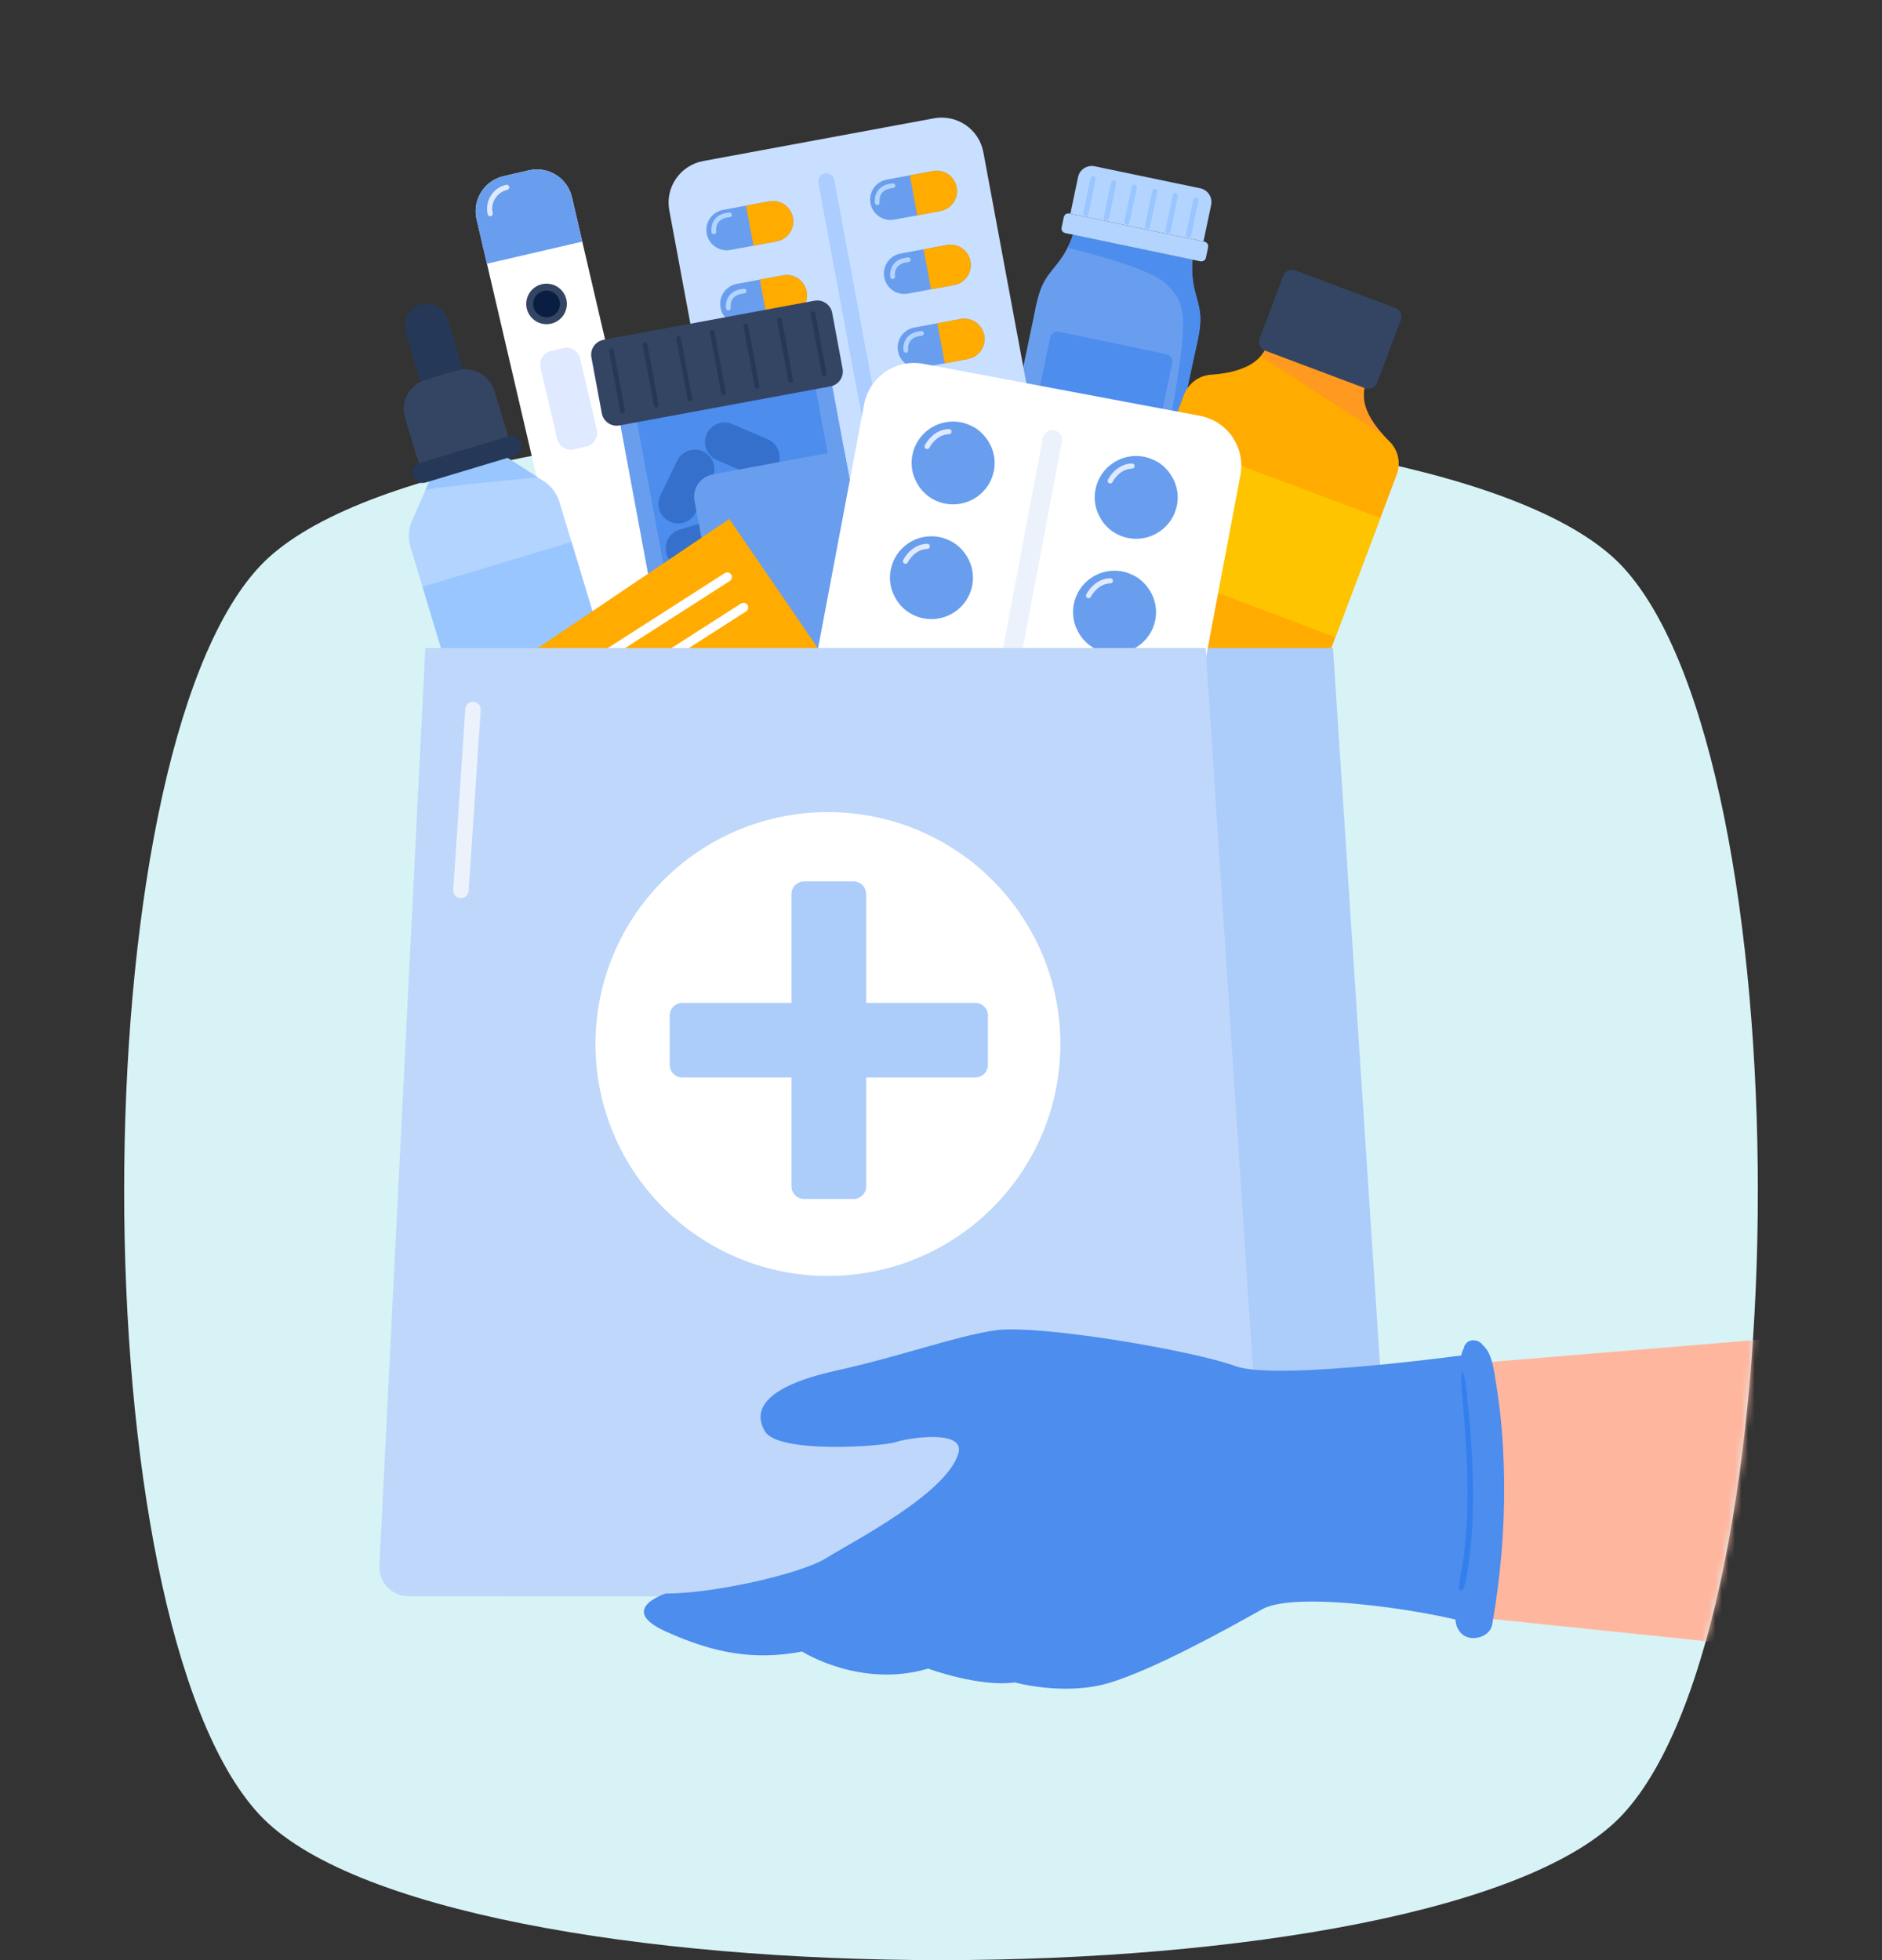 <?xml version="1.0" encoding="UTF-8"?>
<svg xmlns="http://www.w3.org/2000/svg" width="288" height="300" viewBox="0 0 288 300" fill="none">
  <rect x="0" y="0" width="288" height="300" fill="#333333" stroke="none"/>
  <path d="M39.651 86.785C12.116 116.552 12.116 247.909 39.651 277.675C67.186 307.442 220.814 307.442 248.349 277.675C275.884 247.909 275.884 116.552 248.349 86.785C220.814 57.018 67.186 57.018 39.651 86.785Z" fill="#D8F3F6"></path>
  <mask id="mask0_82_2901" style="mask-type:alpha" maskUnits="userSpaceOnUse" x="18" y="0" width="251" height="300">
    <path fill-rule="evenodd" clip-rule="evenodd" d="M269 0H18.75V178H19.025C18.526 219.659 25.402 262.271 39.651 277.675C53.414 292.554 98.683 299.996 143.961 300H144.039C189.317 299.996 234.586 292.554 248.349 277.675C262.598 262.271 269.474 219.659 268.975 178H269V0Z" fill="#D9D9D9"></path>
  </mask>
  <g mask="url(#mask0_82_2901)">
    <path d="M182.62 55.07C181.788 58.872 178.614 74.17 178.452 74.966C178.044 76.935 176.54 78.392 174.702 78.833C174 79.004 173.25 79.021 172.497 78.864L157.631 75.759C154.905 75.189 153.162 72.523 153.742 69.805C153.913 69.013 158.139 48.797 158.21 48.41C159.071 43.786 159.696 42.914 161.653 40.534C162.421 39.593 162.976 38.681 163.365 37.919C163.975 36.742 164.186 35.922 164.186 35.922L182.502 39.747C182.502 39.747 182.14 42.019 182.97 44.986C183.805 47.951 184.033 49.001 182.958 53.58C182.868 53.963 182.756 54.471 182.62 55.072V55.07Z" fill="#699EEE"></path>
    <path d="M167.52 25.447L183.672 28.82C184.836 29.063 185.583 30.203 185.34 31.365L184.166 36.964L163.796 32.71L164.97 27.111C165.213 25.95 166.356 25.204 167.52 25.447Z" fill="#B2D4FF"></path>
    <path d="M182.619 55.07C181.787 58.872 178.613 74.17 178.452 74.965C178.043 76.934 176.539 78.392 174.701 78.832C176.713 74.742 178.298 69.106 179.724 60.719C181.961 47.563 181.256 46.299 178.488 43.487C176.282 41.249 167.292 38.866 163.363 37.916C163.974 36.739 164.185 35.919 164.185 35.919L182.501 39.744C182.501 39.744 182.138 42.016 182.968 44.984C183.804 47.948 184.031 48.998 182.956 53.577C182.866 53.96 182.754 54.468 182.618 55.069L182.619 55.07Z" fill="#4C8DEE"></path>
    <path d="M174.88 71.544L158.41 68.105C157.798 67.976 157.406 67.379 157.535 66.768C158.621 61.652 159.931 55.439 160.707 51.65C160.833 51.038 161.432 50.646 162.046 50.774L178.516 54.214C179.129 54.343 179.522 54.94 179.391 55.552C178.581 59.331 177.282 65.549 176.219 70.67C176.093 71.282 175.493 71.673 174.88 71.545V71.544Z" fill="#4C8DEE"></path>
    <path d="M184.327 36.997L163.635 32.676C163.25 32.595 162.873 32.842 162.793 33.225L162.456 34.831C162.375 35.215 162.622 35.591 163.007 35.671L183.698 39.992C184.083 40.073 184.46 39.827 184.541 39.443L184.877 37.837C184.958 37.453 184.711 37.077 184.327 36.997Z" fill="#B2D4FF"></path>
    <path d="M166.162 33.065C166.135 33.065 166.108 33.062 166.081 33.056C165.868 33.012 165.731 32.804 165.776 32.591L166.898 27.242C166.943 27.029 167.151 26.892 167.365 26.937C167.578 26.982 167.715 27.19 167.67 27.403L166.548 32.752C166.509 32.938 166.345 33.065 166.162 33.065Z" fill="#99C6FF"></path>
    <path d="M169.308 33.722C169.28 33.722 169.254 33.719 169.227 33.714C169.014 33.669 168.877 33.461 168.922 33.248L170.044 27.899C170.089 27.686 170.297 27.549 170.51 27.595C170.723 27.64 170.86 27.847 170.815 28.06L169.693 33.409C169.654 33.595 169.491 33.722 169.308 33.722Z" fill="#99C6FF"></path>
    <path d="M172.453 34.378C172.426 34.378 172.4 34.376 172.372 34.37C172.159 34.325 172.022 34.117 172.067 33.904L173.189 28.555C173.234 28.343 173.443 28.206 173.656 28.251C173.869 28.296 174.006 28.504 173.961 28.716L172.839 34.066C172.8 34.251 172.636 34.378 172.453 34.378Z" fill="#99C6FF"></path>
    <path d="M175.597 35.036C175.569 35.036 175.543 35.033 175.516 35.027C175.303 34.982 175.166 34.774 175.211 34.562L176.333 29.212C176.378 29 176.586 28.863 176.799 28.908C177.012 28.953 177.149 29.161 177.104 29.374L175.982 34.723C175.943 34.908 175.78 35.036 175.597 35.036Z" fill="#99C6FF"></path>
    <path d="M178.742 35.693C178.715 35.693 178.689 35.69 178.661 35.684C178.448 35.639 178.311 35.431 178.356 35.219L179.478 29.87C179.523 29.657 179.732 29.52 179.945 29.565C180.158 29.61 180.295 29.818 180.25 30.031L179.128 35.38C179.089 35.566 178.925 35.693 178.742 35.693Z" fill="#99C6FF"></path>
    <path d="M181.887 36.349C181.859 36.349 181.833 36.346 181.806 36.341C181.593 36.296 181.456 36.088 181.501 35.875L182.623 30.526C182.668 30.313 182.876 30.177 183.089 30.221C183.302 30.266 183.439 30.474 183.394 30.687L182.272 36.036C182.233 36.222 182.07 36.349 181.887 36.349Z" fill="#99C6FF"></path>
    <path d="M213.734 72.66L200.184 108.577C199.24 111.07 196.461 112.327 193.963 111.393L170.462 102.556C167.964 101.622 166.689 98.841 167.633 96.349L181.168 60.454C181.838 58.672 183.487 57.458 185.387 57.342C187.022 57.235 189.052 56.926 190.751 56.107C191.277 55.855 191.774 55.561 192.213 55.194C192.465 54.993 192.696 54.77 192.912 54.526C193.308 54.074 193.639 53.549 193.862 52.938L209.018 58.636C208.809 59.19 208.701 59.75 208.686 60.303C208.679 60.569 208.696 60.835 208.722 61.086C208.943 63.202 210.407 65.21 211.811 66.727C212.077 67.014 212.344 67.28 212.595 67.524C213.971 68.853 214.41 70.872 213.733 72.661L213.734 72.66Z" fill="#FFAB00"></path>
    <path d="M178.679 67.042L171.807 85.29L204.355 97.522L211.24 79.279L178.679 67.042Z" fill="#FFC400"></path>
    <path d="M211.811 66.727L192.911 54.526C193.307 54.074 193.639 53.549 193.861 52.938L209.017 58.636C208.809 59.19 208.701 59.75 208.686 60.303C208.678 60.569 208.695 60.835 208.721 61.086C208.942 63.202 210.407 65.21 211.81 66.727H211.811Z" fill="#FF991F"></path>
    <path d="M193.571 53.657L208.915 59.423C209.644 59.696 210.456 59.329 210.731 58.602L214.369 48.963C214.643 48.236 214.275 47.426 213.546 47.151L198.202 41.386C197.474 41.112 196.662 41.479 196.387 42.206L192.749 51.845C192.475 52.572 192.843 53.382 193.571 53.657Z" fill="#344563"></path>
    <path d="M77.308 244.301H213.505L203.983 99.176H84.569L77.308 244.301Z" fill="#ACCCFA"></path>
    <path d="M72.93 33.55L84.196 81.909C84.878 84.841 85.994 87.661 87.504 90.259C90.247 94.965 94.695 103.105 95.945 108.473L100.357 127.413C100.644 128.641 101.966 129.358 103.18 128.859C104.135 128.463 104.601 127.376 104.368 126.374L99.98 107.537C98.73 102.17 99.124 92.906 99.505 87.476C99.712 84.479 99.466 81.458 98.783 78.525L87.517 30.166C86.832 27.225 83.875 25.386 80.926 26.07L77.037 26.972C74.089 27.656 72.247 30.608 72.932 33.549L72.93 33.55Z" fill="white"></path>
    <path d="M87.514 30.167C86.915 27.592 84.575 25.863 82.025 25.93C81.661 25.939 81.292 25.985 80.924 26.071L77.035 26.973C74.087 27.657 72.245 30.609 72.93 33.551L74.517 40.363L89.102 36.98L87.515 30.168L87.514 30.167Z" fill="#699EEE"></path>
    <path d="M75.017 33.098C74.838 33.098 74.675 32.975 74.633 32.794C74.406 31.818 74.574 30.812 75.105 29.961C75.636 29.109 76.467 28.515 77.445 28.288C77.657 28.24 77.869 28.371 77.918 28.583C77.968 28.794 77.835 29.006 77.623 29.055C76.851 29.234 76.195 29.703 75.775 30.377C75.354 31.05 75.222 31.846 75.401 32.616C75.451 32.827 75.318 33.039 75.106 33.088C75.076 33.094 75.046 33.098 75.016 33.098H75.017Z" fill="#DFE9FF"></path>
    <path d="M84.367 49.533C86.036 49.13 87.062 47.454 86.659 45.788C86.255 44.123 84.575 43.099 82.906 43.501C81.237 43.904 80.211 45.581 80.614 47.246C81.018 48.912 82.698 49.936 84.367 49.533Z" fill="#344563"></path>
    <path d="M84.101 48.507C85.2 48.253 85.888 47.152 85.631 46.055C85.376 44.958 84.273 44.273 83.173 44.528C82.073 44.783 81.387 45.883 81.642 46.98C81.898 48.077 83.001 48.763 84.1 48.508L84.101 48.507Z" fill="#091E42"></path>
    <path d="M86.219 53.283L84.315 53.725C83.168 53.991 82.454 55.135 82.721 56.279L85.264 67.192C85.531 68.337 86.677 69.049 87.824 68.783L89.727 68.341C90.874 68.075 91.588 66.931 91.321 65.787L88.778 54.874C88.511 53.729 87.366 53.017 86.219 53.283Z" fill="#DFE9FF"></path>
    <path d="M99.763 124.874L100.354 127.413C100.64 128.641 101.963 129.358 103.177 128.859C104.132 128.463 104.598 127.376 104.365 126.374L103.798 123.938L99.764 124.874H99.763Z" fill="#36B37E"></path>
    <path d="M102.421 32.195L112.525 86.519C113.18 90.043 116.559 92.369 120.089 91.716L155.391 85.177C158.911 84.525 161.24 81.143 160.585 77.618L150.481 23.294C149.826 19.77 146.438 17.458 142.918 18.11L107.617 24.648C104.086 25.302 101.766 28.672 102.421 32.195Z" fill="#C9DFFF"></path>
    <path d="M136.775 83.286C137.446 83.161 137.89 82.518 137.766 81.848L127.662 27.529C127.537 26.859 126.892 26.417 126.221 26.54C125.55 26.665 125.107 27.308 125.231 27.978L135.334 82.298C135.459 82.967 136.104 83.41 136.775 83.286Z" fill="#ABCDFF"></path>
    <path d="M133.209 31.117C133.367 31.964 133.851 32.672 134.509 33.123C135.168 33.575 136.002 33.771 136.852 33.613L143.906 32.306C145.604 31.991 146.723 30.366 146.408 28.672C146.25 27.825 145.767 27.117 145.109 26.666C144.45 26.214 143.614 26.018 142.766 26.176L135.711 27.483C134.013 27.797 132.894 29.423 133.209 31.117Z" fill="#699EEE"></path>
    <path d="M139.23 26.832L140.371 32.962L143.907 32.307C145.605 31.992 146.724 30.367 146.409 28.672C146.251 27.826 145.767 27.118 145.109 26.667C144.45 26.215 143.615 26.019 142.766 26.177L139.23 26.832Z" fill="#FFAB00"></path>
    <path d="M135.315 42.44C135.473 43.287 135.956 43.994 136.614 44.446C137.273 44.897 138.108 45.093 138.957 44.935L146.012 43.629C147.71 43.314 148.829 41.688 148.514 39.994C148.356 39.147 147.872 38.44 147.214 37.988C146.555 37.536 145.72 37.341 144.871 37.498L137.817 38.805C136.119 39.12 135 40.745 135.315 42.44Z" fill="#699EEE"></path>
    <path d="M141.336 38.154L142.477 44.284L146.012 43.63C147.71 43.315 148.829 41.689 148.514 39.995C148.356 39.148 147.873 38.441 147.215 37.989C146.556 37.538 145.72 37.342 144.871 37.499L141.336 38.154Z" fill="#FFAB00"></path>
    <path d="M137.42 53.763C137.578 54.61 138.062 55.317 138.72 55.769C139.379 56.22 140.213 56.416 141.063 56.259L148.117 54.952C149.815 54.637 150.934 53.012 150.619 51.317C150.461 50.47 149.978 49.763 149.32 49.311C148.661 48.86 147.825 48.664 146.976 48.821L139.922 50.128C138.224 50.443 137.105 52.068 137.42 53.763Z" fill="#699EEE"></path>
    <path d="M143.441 49.476L144.582 55.607L148.118 54.952C149.816 54.637 150.935 53.012 150.619 51.317C150.462 50.47 149.978 49.763 149.32 49.311C148.661 48.86 147.826 48.664 146.977 48.821L143.441 49.476Z" fill="#FFAB00"></path>
    <path d="M139.526 65.084C139.684 65.931 140.167 66.638 140.825 67.09C141.484 67.542 142.319 67.737 143.168 67.58L150.223 66.273C151.921 65.958 153.04 64.333 152.724 62.638C152.567 61.791 152.083 61.084 151.425 60.633C150.766 60.181 149.931 59.985 149.082 60.143L142.028 61.45C140.329 61.764 139.21 63.39 139.526 65.084Z" fill="#699EEE"></path>
    <path d="M145.548 60.797L146.688 66.928L150.224 66.273C151.922 65.958 153.041 64.333 152.726 62.638C152.568 61.791 152.085 61.084 151.427 60.633C150.768 60.181 149.932 59.985 149.083 60.143L145.548 60.797Z" fill="#57D9A3"></path>
    <path d="M141.632 76.407C141.79 77.253 142.274 77.961 142.932 78.412C143.591 78.864 144.425 79.06 145.275 78.902L152.329 77.595C154.027 77.281 155.146 75.655 154.831 73.96C154.673 73.114 154.19 72.406 153.532 71.955C152.873 71.503 152.037 71.308 151.188 71.465L144.134 72.772C142.436 73.087 141.317 74.712 141.632 76.407Z" fill="#699EEE"></path>
    <path d="M147.653 72.121L148.794 78.251L152.329 77.596C154.028 77.282 155.147 75.656 154.831 73.962C154.674 73.115 154.19 72.407 153.532 71.956C152.873 71.504 152.038 71.308 151.189 71.466L147.653 72.121Z" fill="#57D9A3"></path>
    <path d="M108.147 35.76C108.305 36.607 108.788 37.314 109.446 37.766C110.105 38.217 110.94 38.413 111.79 38.256L118.844 36.949C120.542 36.634 121.661 35.009 121.346 33.314C121.188 32.467 120.704 31.76 120.046 31.308C119.387 30.857 118.552 30.661 117.703 30.818L110.649 32.125C108.951 32.44 107.832 34.065 108.147 35.76Z" fill="#699EEE"></path>
    <path d="M114.168 31.473L115.309 37.604L118.844 36.949C120.542 36.634 121.661 35.009 121.346 33.314C121.188 32.467 120.705 31.76 120.047 31.308C119.388 30.857 118.552 30.661 117.703 30.818L114.168 31.473Z" fill="#FFAB00"></path>
    <path d="M110.252 47.082C110.41 47.929 110.894 48.636 111.552 49.088C112.211 49.54 113.045 49.735 113.895 49.578L120.949 48.271C122.647 47.956 123.766 46.331 123.451 44.636C123.293 43.789 122.81 43.082 122.152 42.631C121.493 42.179 120.657 41.983 119.808 42.141L112.754 43.447C111.056 43.762 109.937 45.388 110.252 47.082Z" fill="#699EEE"></path>
    <path d="M116.274 42.795L117.415 48.926L120.951 48.271C122.649 47.956 123.768 46.331 123.452 44.636C123.295 43.789 122.811 43.082 122.153 42.631C121.494 42.179 120.659 41.983 119.81 42.141L116.274 42.795Z" fill="#FFAB00"></path>
    <path d="M112.358 58.404C112.516 59.251 112.999 59.958 113.657 60.409C114.316 60.861 115.151 61.057 116 60.899L123.055 59.592C124.753 59.278 125.872 57.652 125.556 55.958C125.399 55.111 124.915 54.403 124.257 53.952C123.598 53.5 122.763 53.305 121.914 53.462L114.86 54.769C113.162 55.084 112.042 56.709 112.358 58.404Z" fill="#699EEE"></path>
    <path d="M118.38 54.118L119.521 60.248L123.056 59.593C124.754 59.279 125.873 57.653 125.558 55.959C125.4 55.112 124.917 54.404 124.259 53.953C123.6 53.501 122.764 53.306 121.915 53.463L118.38 54.118Z" fill="#57D9A3"></path>
    <path d="M114.464 69.726C114.622 70.573 115.106 71.28 115.764 71.732C116.423 72.183 117.257 72.379 118.107 72.222L125.161 70.915C126.859 70.6 127.978 68.975 127.663 67.28C127.505 66.433 127.022 65.726 126.364 65.274C125.705 64.823 124.869 64.627 124.02 64.784L116.966 66.091C115.268 66.406 114.149 68.031 114.464 69.726Z" fill="#699EEE"></path>
    <path d="M120.485 65.44L121.626 71.57L125.162 70.916C126.86 70.601 127.979 68.975 127.663 67.281C127.506 66.434 127.022 65.727 126.364 65.275C125.705 64.824 124.87 64.628 124.021 64.785L120.485 65.44Z" fill="#57D9A3"></path>
    <path d="M116.57 81.048C116.728 81.895 117.211 82.602 117.869 83.054C118.528 83.505 119.363 83.701 120.212 83.544L127.267 82.237C128.965 81.922 130.084 80.297 129.768 78.602C129.611 77.755 129.127 77.048 128.469 76.596C127.81 76.145 126.975 75.949 126.126 76.106L119.072 77.413C117.373 77.728 116.254 79.353 116.57 81.048Z" fill="#699EEE"></path>
    <path d="M122.592 76.761L123.732 82.892L127.268 82.237C128.966 81.922 130.085 80.297 129.77 78.602C129.612 77.755 129.129 77.048 128.471 76.596C127.812 76.145 126.976 75.949 126.127 76.106L122.592 76.761Z" fill="#57D9A3"></path>
    <path d="M111.461 47.519C111.289 47.519 111.137 47.396 111.107 47.221C111.099 47.176 110.928 46.112 111.603 45.242C112.074 44.634 112.824 44.285 113.83 44.201C114.028 44.183 114.202 44.331 114.219 44.529C114.236 44.726 114.089 44.9 113.89 44.916C113.096 44.982 112.52 45.238 112.176 45.675C111.693 46.291 111.816 47.093 111.817 47.101C111.849 47.296 111.715 47.481 111.52 47.513C111.5 47.517 111.481 47.518 111.461 47.518V47.519Z" fill="#B2D4FF"></path>
    <path d="M109.238 35.844C109.066 35.844 108.914 35.721 108.884 35.546C108.877 35.501 108.705 34.437 109.38 33.567C109.851 32.96 110.601 32.61 111.608 32.526C111.806 32.508 111.98 32.656 111.996 32.854C112.013 33.051 111.866 33.225 111.668 33.242C110.874 33.307 110.297 33.563 109.954 34.001C109.47 34.617 109.593 35.419 109.594 35.427C109.625 35.622 109.493 35.807 109.297 35.839C109.278 35.843 109.258 35.844 109.238 35.844Z" fill="#B2D4FF"></path>
    <path d="M134.246 31.386C134.074 31.386 133.922 31.263 133.892 31.088C133.885 31.043 133.713 29.979 134.388 29.108C134.859 28.502 135.609 28.152 136.616 28.068C136.814 28.051 136.987 28.198 137.004 28.396C137.021 28.593 136.874 28.767 136.676 28.783C135.881 28.849 135.305 29.105 134.961 29.542C134.478 30.158 134.601 30.96 134.602 30.968C134.634 31.163 134.5 31.348 134.305 31.38C134.285 31.384 134.266 31.385 134.246 31.385V31.386Z" fill="#B2D4FF"></path>
    <path d="M136.597 42.716C136.424 42.716 136.273 42.593 136.243 42.418C136.235 42.373 136.063 41.309 136.738 40.439C137.21 39.832 137.96 39.482 138.966 39.398C139.164 39.38 139.338 39.528 139.355 39.726C139.372 39.923 139.224 40.097 139.026 40.114C138.232 40.179 137.656 40.435 137.312 40.873C136.829 41.488 136.951 42.29 136.952 42.298C136.983 42.493 136.851 42.679 136.656 42.711C136.636 42.714 136.616 42.715 136.597 42.715V42.716Z" fill="#B2D4FF"></path>
    <path d="M138.619 53.989C138.447 53.989 138.295 53.866 138.265 53.692C138.258 53.647 138.086 52.582 138.761 51.713C139.232 51.106 139.982 50.756 140.989 50.672C141.186 50.655 141.36 50.802 141.377 51C141.394 51.198 141.247 51.371 141.049 51.388C140.254 51.453 139.678 51.709 139.334 52.148C138.851 52.763 138.974 53.565 138.975 53.574C139.006 53.768 138.873 53.954 138.678 53.986C138.659 53.989 138.639 53.99 138.619 53.99V53.989Z" fill="#B2D4FF"></path>
    <path d="M113.557 58.841C113.384 58.841 113.233 58.718 113.203 58.543C113.195 58.498 113.023 57.434 113.698 56.564C114.17 55.957 114.92 55.607 115.926 55.523C116.125 55.505 116.298 55.653 116.315 55.851C116.332 56.048 116.184 56.222 115.986 56.239C115.192 56.304 114.616 56.56 114.272 56.998C113.788 57.613 113.911 58.415 113.912 58.423C113.943 58.618 113.811 58.804 113.616 58.836C113.596 58.839 113.576 58.84 113.557 58.84V58.841Z" fill="#B2D4FF"></path>
    <path d="M94.758 64.089L104.455 116.247C104.878 118.529 107.08 120.036 109.366 119.614L133.518 115.135C135.804 114.713 137.3 112.53 136.877 110.248L127.18 58.09L94.758 64.09V64.089Z" fill="#699EEE"></path>
    <path d="M133.042 112.606C133.923 112.443 134.508 111.595 134.344 110.714L124.691 58.813L97.347 63.878L106.999 115.778C107.163 116.659 108.014 117.242 108.896 117.078L133.041 112.606H133.042Z" fill="#4C8DEE"></path>
    <path d="M94.803 65.116L127.079 59.138C128.341 58.905 129.174 57.695 128.94 56.435L127.349 47.884C127.116 46.624 125.903 45.793 124.64 46.027L92.364 52.005C91.102 52.238 90.269 53.448 90.503 54.708L92.094 63.26C92.328 64.519 93.54 65.35 94.803 65.116Z" fill="#344563"></path>
    <path d="M126.137 57.609C125.967 57.609 125.815 57.488 125.783 57.315L124.06 48.052C124.023 47.857 124.153 47.67 124.348 47.633C124.544 47.597 124.731 47.726 124.768 47.921L126.49 57.184C126.527 57.379 126.398 57.566 126.202 57.603C126.18 57.606 126.158 57.608 126.137 57.608V57.609Z" fill="#253858"></path>
    <path d="M120.995 58.56C120.825 58.56 120.674 58.44 120.641 58.266L118.918 49.003C118.882 48.808 119.011 48.621 119.207 48.584C119.403 48.548 119.59 48.677 119.626 48.872L121.349 58.135C121.385 58.33 121.256 58.517 121.061 58.554C121.038 58.558 121.017 58.559 120.995 58.559V58.56Z" fill="#253858"></path>
    <path d="M115.853 59.514C115.683 59.514 115.532 59.393 115.499 59.219L113.777 49.956C113.74 49.761 113.87 49.574 114.065 49.537C114.261 49.501 114.448 49.63 114.485 49.825L116.207 59.088C116.244 59.283 116.114 59.471 115.919 59.507C115.897 59.511 115.875 59.513 115.853 59.513V59.514Z" fill="#253858"></path>
    <path d="M110.713 60.465C110.543 60.465 110.392 60.345 110.359 60.171L108.636 50.908C108.599 50.713 108.729 50.526 108.924 50.489C109.12 50.454 109.307 50.582 109.344 50.777L111.067 60.04C111.103 60.235 110.974 60.422 110.778 60.459C110.756 60.463 110.734 60.465 110.713 60.465Z" fill="#253858"></path>
    <path d="M105.571 61.418C105.401 61.418 105.25 61.297 105.217 61.123L103.494 51.86C103.458 51.665 103.587 51.478 103.783 51.441C103.979 51.406 104.166 51.534 104.202 51.729L105.925 60.992C105.962 61.187 105.832 61.374 105.637 61.411C105.614 61.415 105.593 61.417 105.571 61.417V61.418Z" fill="#253858"></path>
    <path d="M100.43 62.37C100.261 62.37 100.109 62.249 100.077 62.076L98.354 52.812C98.317 52.617 98.447 52.43 98.642 52.394C98.838 52.358 99.025 52.486 99.062 52.681L100.784 61.944C100.821 62.139 100.691 62.327 100.496 62.363C100.474 62.367 100.452 62.37 100.43 62.37Z" fill="#253858"></path>
    <path d="M95.288 63.322C95.118 63.322 94.967 63.201 94.934 63.028L93.211 53.765C93.175 53.57 93.304 53.383 93.499 53.346C93.697 53.309 93.882 53.439 93.919 53.634L95.642 62.897C95.678 63.092 95.549 63.279 95.354 63.316C95.331 63.319 95.309 63.321 95.288 63.321V63.322Z" fill="#253858"></path>
    <path d="M101.06 75.823L103.624 70.512C104.343 69.022 106.137 68.396 107.631 69.114C109.124 69.831 109.752 71.622 109.032 73.113L106.469 78.423C105.749 79.913 103.955 80.54 102.462 79.822C100.968 79.104 100.34 77.314 101.06 75.823Z" fill="#3571CC"></path>
    <path d="M115.113 72.738L109.69 70.401C108.168 69.745 107.467 67.982 108.125 66.464C108.782 64.945 110.549 64.245 112.072 64.902L117.494 67.239C119.017 67.895 119.718 69.658 119.059 71.177C118.402 72.695 116.635 73.395 115.113 72.738Z" fill="#3571CC"></path>
    <path d="M114.702 107.579L108.876 106.603C107.242 106.33 106.139 104.785 106.413 103.153C106.687 101.521 108.235 100.421 109.87 100.695L115.003 101.555L114.686 101.37C115.85 100.192 117.751 100.179 118.931 101.34L123.137 105.479C123.495 105.832 123.742 106.255 123.886 106.703L125.795 102.745C126.514 101.255 128.309 100.629 129.802 101.347C131.296 102.064 131.924 103.855 131.204 105.345L128.641 110.656C127.922 112.146 126.127 112.772 124.633 112.055C123.724 111.618 123.141 110.781 122.983 109.859L122.973 109.893C122.173 110.573 121.099 110.768 120.141 110.473C120.13 110.47 120.121 110.463 120.11 110.46C120.071 111.627 119.35 112.715 118.19 113.16L112.676 115.274C111.128 115.868 109.392 115.097 108.797 113.552C108.201 112.008 108.974 110.275 110.522 109.682L116.036 107.567C116.213 107.5 115.327 107.683 114.701 107.578L114.702 107.579Z" fill="#0052CC"></path>
    <path d="M104.007 81.055L109.663 79.353C111.25 78.875 112.925 79.773 113.403 81.357C113.881 82.941 112.982 84.612 111.395 85.09L108.404 85.72L112.75 86.775C114.361 87.167 115.348 88.788 114.956 90.394C114.848 90.838 114.638 91.229 114.369 91.561C114.618 91.772 114.845 92.016 115.02 92.312C115.865 93.736 115.394 95.573 113.968 96.416L108.885 99.421C107.458 100.264 105.617 99.793 104.773 98.37C103.927 96.947 104.398 95.109 105.825 94.266L109.431 92.135L105.59 91.201C103.979 90.809 102.992 89.189 103.383 87.582C103.463 87.255 103.605 86.962 103.776 86.693L103.745 86.7C102.933 86.371 102.272 85.691 101.998 84.788C101.521 83.204 102.419 81.533 104.006 81.056L104.007 81.055Z" fill="#3571CC"></path>
    <path d="M106.29 76.653L110.947 101.74C111.3 103.641 113.107 104.881 114.998 104.528L135.126 100.809L129.184 68.878L109.07 72.61C107.179 72.962 105.937 74.765 106.289 76.653L106.29 76.653Z" fill="#699EEE"></path>
    <path d="M91.398 115.611L79.468 119.197C76.466 120.103 73.297 118.406 72.39 115.396L62.799 83.668C62.411 82.382 62.49 80.988 63.029 79.76L65.924 73.149L77.185 69.766L83.247 73.674C84.378 74.407 85.213 75.52 85.602 76.814L95.185 108.535C96.1 111.545 94.393 114.706 91.398 115.611Z" fill="#B2D4FF"></path>
    <path d="M64.97 60.492L71.426 58.55L68.507 48.886C67.969 47.107 66.088 46.1 64.305 46.636C62.523 47.173 61.514 49.049 62.05 50.828L64.97 60.492Z" fill="#253858"></path>
    <path d="M78.212 68.287L64.535 72.403L61.977 63.936C61.235 61.48 62.63 58.884 65.092 58.143L69.85 56.712C72.311 55.971 74.912 57.364 75.654 59.82L78.213 68.287L78.212 68.287Z" fill="#344563"></path>
    <path d="M82.295 73.059L77.186 69.765L65.925 73.148L65.118 74.995C67.146 74.453 79.978 73.275 82.295 73.058V73.059Z" fill="#99C6FF"></path>
    <path d="M87.459 82.946L64.659 89.807L70.192 108.116L92.992 101.256L87.459 82.946Z" fill="#99C6FF"></path>
    <path d="M65.126 73.854L78.698 69.77C79.524 69.522 79.992 68.652 79.743 67.828C79.494 67.003 78.622 66.536 77.796 66.785L64.223 70.868C63.397 71.117 62.929 71.987 63.178 72.811C63.427 73.636 64.299 74.103 65.126 73.854Z" fill="#253858"></path>
    <path d="M78.523 101.731L111.604 79.428L127.608 102.785L78.523 101.731Z" fill="#FFAB00"></path>
    <path d="M189.819 72.704L177.528 137.787C176.731 142.009 172.673 144.786 168.443 143.991L126.15 136.037C121.933 135.244 119.153 131.181 119.95 126.959L132.241 61.876C133.038 57.654 137.106 54.894 141.323 55.686L183.616 63.64C187.847 64.435 190.616 68.482 189.819 72.704Z" fill="white"></path>
    <path d="M152.098 72.032C151.449 75.465 148.119 77.734 144.68 77.088C142.793 76.733 141.258 75.584 140.385 74.044C140.363 74.011 140.354 73.981 140.331 73.947C140.17 73.659 140.026 73.359 139.9 73.035C139.507 72.001 139.394 70.847 139.614 69.684C140.264 66.237 143.578 63.98 147.032 64.629C147.74 64.762 148.388 65.029 148.992 65.356C149.213 65.475 149.433 65.611 149.634 65.763L149.645 65.78C150.086 66.107 150.479 66.502 150.82 66.933C151.92 68.322 152.454 70.15 152.098 72.032Z" fill="#699EEE"></path>
    <path d="M141.879 68.731C141.822 68.731 141.763 68.718 141.708 68.691C141.512 68.597 141.429 68.362 141.523 68.168C141.571 68.068 142.721 65.731 145.207 65.67C145.425 65.664 145.606 65.837 145.611 66.053C145.616 66.271 145.444 66.451 145.227 66.456C143.23 66.506 142.243 68.488 142.234 68.509C142.165 68.649 142.024 68.731 141.878 68.731H141.879Z" fill="#DFE9FF"></path>
    <path d="M180.114 77.301C179.465 80.734 176.135 83.002 172.695 82.356C170.809 82.001 169.273 80.853 168.4 79.312C168.379 79.28 168.369 79.25 168.347 79.216C168.186 78.927 168.042 78.628 167.916 78.303C167.522 77.269 167.41 76.116 167.629 74.952C168.28 71.506 171.594 69.248 175.048 69.897C175.756 70.03 176.403 70.297 177.008 70.624C177.229 70.743 177.448 70.879 177.649 71.032L177.66 71.049C178.102 71.376 178.495 71.771 178.836 72.202C179.935 73.59 180.469 75.419 180.114 77.301Z" fill="#699EEE"></path>
    <path d="M169.896 74C169.838 74 169.78 73.988 169.725 73.961C169.528 73.866 169.446 73.632 169.54 73.437C169.588 73.338 170.738 71.001 173.224 70.939C173.439 70.931 173.623 71.106 173.627 71.322C173.633 71.539 173.46 71.72 173.243 71.725C171.246 71.774 170.26 73.757 170.25 73.777C170.182 73.918 170.041 73.999 169.895 73.999L169.896 74Z" fill="#DFE9FF"></path>
    <path d="M148.782 89.592C148.133 93.025 144.803 95.293 141.363 94.647C139.477 94.292 137.941 93.144 137.068 91.603C137.047 91.571 137.037 91.541 137.015 91.507C136.854 91.218 136.71 90.919 136.584 90.594C136.19 89.56 136.078 88.407 136.297 87.243C136.948 83.797 140.262 81.539 143.716 82.188C144.424 82.321 145.071 82.588 145.676 82.915C145.897 83.034 146.116 83.17 146.317 83.323L146.328 83.34C146.77 83.667 147.163 84.062 147.504 84.493C148.603 85.881 149.137 87.71 148.782 89.592Z" fill="#699EEE"></path>
    <path d="M138.563 86.29C138.506 86.29 138.448 86.278 138.393 86.251C138.196 86.156 138.114 85.922 138.208 85.727C138.256 85.628 139.406 83.29 141.892 83.229C142.111 83.224 142.291 83.395 142.295 83.612C142.301 83.829 142.128 84.01 141.911 84.015C139.914 84.064 138.928 86.047 138.918 86.067C138.85 86.208 138.709 86.289 138.563 86.289L138.563 86.29Z" fill="#DFE9FF"></path>
    <path d="M176.798 94.861C176.149 98.293 172.819 100.562 169.38 99.916C167.494 99.561 165.958 98.412 165.085 96.872C165.063 96.839 165.054 96.809 165.031 96.775C164.871 96.487 164.726 96.187 164.6 95.863C164.207 94.829 164.094 93.675 164.314 92.512C164.965 89.066 168.279 86.808 171.732 87.457C172.44 87.59 173.088 87.857 173.693 88.184C173.913 88.303 174.133 88.439 174.334 88.591L174.345 88.608C174.786 88.935 175.18 89.331 175.52 89.761C176.62 91.15 177.154 92.979 176.798 94.861Z" fill="#699EEE"></path>
    <path d="M166.579 91.56C166.522 91.56 166.464 91.547 166.409 91.521C166.213 91.427 166.13 91.192 166.224 90.996C166.272 90.897 167.422 88.56 169.908 88.498C169.912 88.498 169.915 88.498 169.918 88.498C170.132 88.498 170.307 88.668 170.313 88.882C170.318 89.1 170.146 89.28 169.929 89.285C167.921 89.335 166.946 91.316 166.936 91.337C166.868 91.478 166.727 91.561 166.58 91.561L166.579 91.56Z" fill="#DFE9FF"></path>
    <path d="M145.465 107.152C144.816 110.584 141.486 112.853 138.047 112.207C136.161 111.852 134.625 110.703 133.752 109.163C133.73 109.13 133.721 109.1 133.698 109.066C133.538 108.778 133.393 108.478 133.267 108.154C132.874 107.12 132.761 105.967 132.981 104.803C133.632 101.356 136.946 99.099 140.399 99.748C141.107 99.881 141.755 100.148 142.36 100.475C142.58 100.594 142.8 100.73 143.001 100.882L143.012 100.899C143.453 101.226 143.847 101.622 144.187 102.053C145.287 103.441 145.821 105.27 145.465 107.152Z" fill="#998DD9"></path>
    <path d="M135.248 103.85C135.191 103.85 135.133 103.838 135.077 103.81C134.881 103.716 134.798 103.482 134.892 103.287C134.94 103.187 136.09 100.85 138.576 100.789C138.791 100.784 138.975 100.956 138.98 101.172C138.985 101.39 138.813 101.57 138.596 101.575C136.599 101.625 135.612 103.607 135.603 103.628C135.534 103.768 135.394 103.85 135.247 103.85H135.248Z" fill="#C0B6F2"></path>
    <path d="M173.481 112.419C172.832 115.852 169.502 118.121 166.062 117.474C164.176 117.119 162.64 115.971 161.767 114.431C161.746 114.398 161.736 114.368 161.714 114.334C161.553 114.046 161.409 113.746 161.283 113.422C160.89 112.387 160.777 111.234 160.997 110.071C161.647 106.624 164.961 104.366 168.415 105.016C169.123 105.149 169.771 105.416 170.375 105.743C170.596 105.862 170.815 105.997 171.016 106.15L171.028 106.167C171.469 106.494 171.862 106.889 172.203 107.32C173.302 108.708 173.837 110.537 173.481 112.419Z" fill="#998DD9"></path>
    <path d="M142.15 124.711C141.501 128.144 138.171 130.413 134.731 129.766C132.845 129.411 131.309 128.263 130.436 126.723C130.415 126.69 130.405 126.66 130.383 126.626C130.222 126.337 130.078 126.038 129.952 125.714C129.559 124.679 129.446 123.526 129.666 122.363C130.316 118.916 133.63 116.658 137.084 117.308C137.792 117.441 138.44 117.708 139.044 118.035C139.265 118.153 139.484 118.289 139.685 118.442L139.697 118.459C140.138 118.786 140.531 119.181 140.872 119.612C141.971 121 142.505 122.829 142.15 124.711Z" fill="#57D9A3"></path>
    <path d="M131.931 121.544C131.854 121.544 131.776 121.527 131.702 121.492C131.439 121.365 131.328 121.051 131.454 120.788C131.503 120.686 132.69 118.278 135.256 118.214C135.261 118.214 135.265 118.214 135.27 118.214C135.556 118.214 135.791 118.442 135.798 118.729C135.806 119.02 135.575 119.263 135.282 119.271C133.37 119.318 132.446 121.169 132.407 121.247C132.315 121.436 132.126 121.545 131.93 121.545L131.931 121.544Z" fill="#ABF5D1"></path>
    <path d="M170.164 129.979C169.516 133.411 166.186 135.68 162.746 135.034C160.86 134.679 159.324 133.53 158.451 131.99C158.429 131.957 158.42 131.927 158.397 131.894C158.237 131.605 158.092 131.305 157.967 130.981C157.573 129.947 157.461 128.794 157.68 127.63C158.331 124.184 161.645 121.926 165.099 122.575C165.806 122.708 166.454 122.975 167.059 123.302C167.279 123.421 167.499 123.557 167.7 123.71L167.711 123.726C168.152 124.053 168.546 124.449 168.887 124.88C169.986 126.268 170.52 128.097 170.164 129.979Z" fill="#57D9A3"></path>
    <path d="M159.947 126.813C159.87 126.813 159.792 126.796 159.718 126.76C159.455 126.634 159.344 126.32 159.47 126.057C159.519 125.955 160.705 123.546 163.272 123.482C163.277 123.482 163.28 123.482 163.285 123.482C163.571 123.482 163.807 123.71 163.814 123.998C163.821 124.289 163.59 124.532 163.297 124.539C161.386 124.587 160.461 126.437 160.423 126.516C160.331 126.704 160.142 126.814 159.946 126.814L159.947 126.813Z" fill="#ABF5D1"></path>
    <path d="M148.47 133.833C147.666 133.682 147.137 132.908 147.288 132.105L159.578 67.027C159.729 66.225 160.505 65.697 161.309 65.848C162.114 65.999 162.643 66.773 162.491 67.576L150.202 132.653C150.05 133.456 149.275 133.983 148.47 133.833Z" fill="#EBF2FB"></path>
    <path d="M89.865 102.773C89.629 102.773 89.396 102.657 89.259 102.443C89.044 102.109 89.141 101.665 89.476 101.45L110.898 87.718C111.233 87.503 111.678 87.6 111.893 87.934C112.108 88.269 112.012 88.713 111.677 88.927L90.254 102.66C90.134 102.737 89.999 102.774 89.865 102.774V102.773Z" fill="white"></path>
    <path d="M92.356 107.425C92.119 107.425 91.886 107.308 91.749 107.095C91.534 106.76 91.631 106.316 91.966 106.102L113.389 92.369C113.724 92.154 114.169 92.251 114.384 92.585C114.599 92.919 114.502 93.364 114.167 93.579L92.744 107.311C92.624 107.388 92.489 107.426 92.356 107.426V107.425Z" fill="white"></path>
    <path d="M62.512 244.301H194.021L184.499 99.176H65.084L58.057 239.629C57.931 242.171 59.961 244.301 62.512 244.301Z" fill="#BFD7FA"></path>
    <path d="M126.697 195.284C146.342 195.284 162.267 179.392 162.267 159.789C162.267 140.186 146.342 124.294 126.697 124.294C107.052 124.294 91.127 140.186 91.127 159.789C91.127 179.392 107.052 195.284 126.697 195.284Z" fill="white"></path>
    <path d="M104.416 153.497H121.117V136.832C121.117 135.767 121.981 134.904 123.049 134.904H130.618C131.686 134.904 132.55 135.767 132.55 136.832V153.497H149.25C150.317 153.497 151.182 154.36 151.182 155.425V162.979C151.182 164.044 150.317 164.907 149.25 164.907H132.55V181.572C132.55 182.637 131.686 183.5 130.618 183.5H123.049C121.981 183.5 121.117 182.637 121.117 181.572V164.907H104.416C103.349 164.907 102.484 164.044 102.484 162.979V155.425C102.484 154.36 103.349 153.497 104.416 153.497Z" fill="#ACCCFA"></path>
    <path d="M70.536 137.464C70.51 137.464 70.483 137.464 70.457 137.461C69.805 137.418 69.311 136.855 69.355 136.205L71.205 108.509C71.248 107.859 71.813 107.366 72.464 107.41C73.115 107.453 73.609 108.016 73.565 108.666L71.715 136.362C71.674 136.986 71.154 137.464 70.536 137.464Z" fill="#EBF2FB"></path>
    <path d="M285.746 253.751L223.612 247.298V208.825L281.44 204.033C284.57 220.771 291.596 237.477 285.745 253.751H285.746Z" fill="#FFB69E"></path>
    <path d="M226.692 207.042C226.692 207.042 195.574 211.478 189.076 209.09C182.579 206.701 158.641 202.606 152.144 203.63C145.647 204.654 138.466 207.432 127.865 209.796C117.264 212.161 115.029 215.683 117.08 219.096C119.132 222.509 135.027 221.395 137.079 220.713C139.131 220.03 147.698 218.773 146.673 222.399C144.911 228.63 130.259 236.048 126.497 238.437C122.735 240.826 109.399 243.897 101.876 243.897C101.876 243.897 94.353 246.286 101.876 249.698C109.4 253.111 115.554 254.134 122.736 252.769C122.736 252.769 131.661 258.461 142.03 255.379C142.03 255.379 149.825 258.266 155.297 257.494C155.297 257.494 162.892 259.618 169.732 257.571C176.571 255.523 187.71 249.357 193.181 246.285C198.652 243.214 221.564 246.968 226.693 249.015C226.693 249.015 230.455 222.398 226.693 207.042H226.692Z" fill="#4C8DEE"></path>
    <path d="M229.532 215.984C229.317 214.144 229.045 212.307 228.738 210.479C228.484 208.967 228.158 206.99 226.964 205.936C226.183 204.742 224.248 204.867 223.989 206.391C223.226 207.689 223.62 209.78 223.783 211.149C223.987 212.873 224.136 214.601 224.279 216.33C224.568 219.798 224.736 223.27 224.725 226.751C224.705 233.681 224.066 240.41 222.792 247.096C222.512 248.57 223.204 250.271 224.806 250.635C226.208 250.953 228.075 250.21 228.352 248.625C229.617 241.405 230.261 234.081 230.173 226.751C230.13 223.16 229.95 219.551 229.532 215.984Z" fill="#4C8DEE"></path>
    <path d="M225.394 226.784C225.333 223.952 225.16 221.122 224.931 218.3C224.818 216.914 224.68 215.532 224.535 214.149C224.392 212.792 224.374 211.265 223.839 209.994C223.819 209.944 223.734 209.927 223.72 209.994C223.466 211.225 223.695 212.564 223.797 213.803C223.911 215.186 224.015 216.569 224.122 217.953C224.341 220.777 224.506 223.606 224.561 226.438C224.615 229.198 224.564 231.961 224.352 234.714C224.24 236.161 224.087 237.607 223.877 239.043C223.684 240.36 223.283 241.736 223.266 243.065C223.262 243.382 223.766 243.562 223.905 243.239C224.424 242.025 224.553 240.581 224.737 239.28C224.926 237.934 225.075 236.584 225.182 235.229C225.403 232.42 225.455 229.601 225.395 226.785L225.394 226.784Z" fill="#347FEE"></path>
  </g>
</svg>
